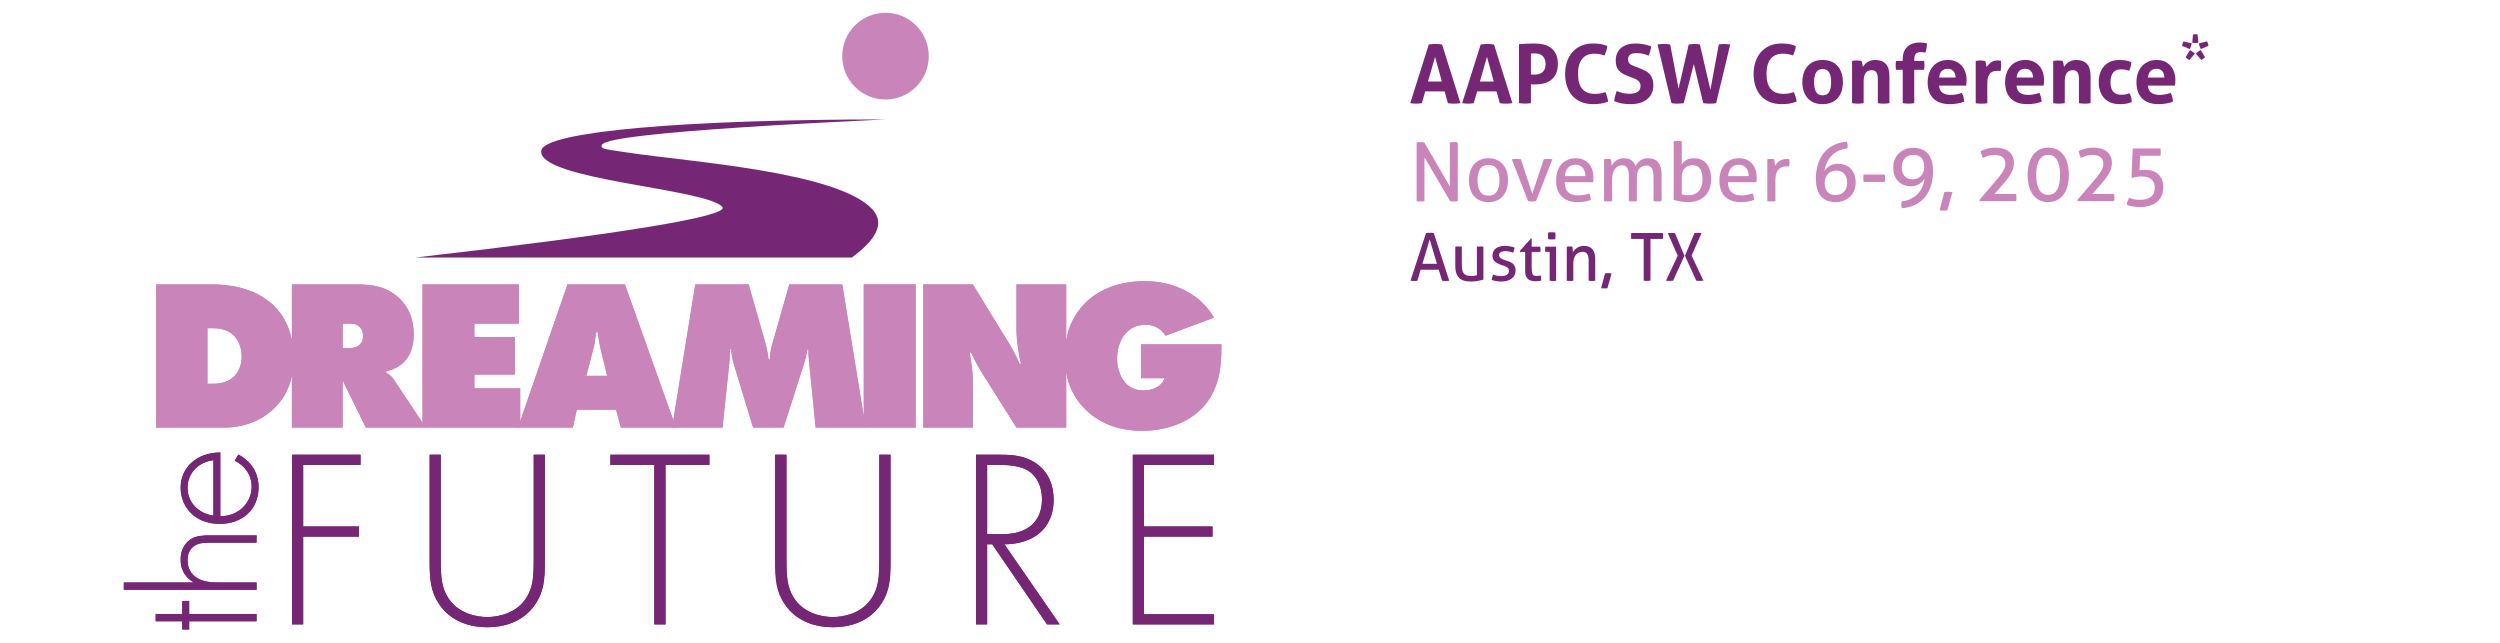 <?xml version="1.0" encoding="utf-8"?>
<!-- Generator: Adobe Illustrator 14.0.0, SVG Export Plug-In  -->
<!DOCTYPE svg PUBLIC "-//W3C//DTD SVG 1.1//EN" "http://www.w3.org/Graphics/SVG/1.1/DTD/svg11.dtd">
<svg version="1.1"
	 xmlns="http://www.w3.org/2000/svg" xmlns:xlink="http://www.w3.org/1999/xlink" xmlns:a="http://ns.adobe.com/AdobeSVGViewerExtensions/3.0/"
	 x="0px" y="0px" width="980px" height="252px" viewBox="-48.51 -5 980 252" enable-background="new -48.51 -5 980 252"
	 xml:space="preserve">
<defs>
</defs>
<path fill="#C985B9" d="M315.573,17.006c0,9.391-7.596,17.003-16.966,17.003s-16.965-7.612-16.965-17.003
	C281.643,7.614,289.238,0,298.607,0S315.573,7.614,315.573,17.006z"/>
<path fill="none" d="M298.838,41.813h-0.293c-43.374,2.071-75.952,4.162-94.182,6.291c-12.014,1.4-18.264,2.662-16.913,4.664
	c0.556,0.822,5.204,1.289,10.508,2.097c23.007,3.51,82.232,7.372,95.611,22.305c4.813,5.372,1.472,11.702-8.185,18.795h13.453
	V41.813z"/>
<path fill="none" d="M234.628,76.104c-6.33-7.25-72.325-10.552-70.977-22.006c0.895-7.588,56.782-12.285,134.894-12.285H114.497
	v54.112C194.282,86.797,237.813,79.75,234.628,76.104z"/>
<path fill="#752775" d="M293.569,77.168c-13.379-14.932-72.604-18.795-95.611-22.305c-5.304-0.809-9.952-1.274-10.508-2.096
	c-1.351-2.002,4.899-3.265,16.913-4.666c18.23-2.127,50.809-4.218,94.182-6.289c-78.112,0-133.999,4.696-134.894,12.285
	c-1.348,11.454,64.647,14.754,70.977,22.006c3.185,3.646-40.347,10.692-120.131,19.82v0.038h170.888
	C295.041,88.87,298.383,82.54,293.569,77.168z"/>
<path fill="#C985B9" d="M39.272,162.622c10.16,0,16.712-4.46,20.068-7.911c6.132-6.146,7.223-13.634,7.223-19.439
	c0-10.354-3.947-16.666-7.558-20.282c-8.145-8.078-20.068-8.5-24.771-8.5h-21.58v56.134L39.272,162.622L39.272,162.622z
	 M32.808,123.655h2.181c2.352,0,5.543,0.422,7.978,2.692c1.848,1.768,3.274,4.799,3.274,8.414c0,3.536-1.344,6.397-3.274,8.081
	c-2.854,2.525-6.298,2.607-8.648,2.607h-1.51L32.808,123.655L32.808,123.655z M85.691,162.622v-18.011l0.336-0.168
	c0.25,0.927,0.503,1.179,0.755,1.77l8.06,16.409h23.43l-12.598-18.938c-0.754-1.178-1.845-2.019-2.939-2.606v-0.505
	c3.276-0.674,6.049-2.356,7.727-4.461c1.595-1.936,3.106-5.053,3.106-10.016c0-6.651-2.435-10.939-5.289-13.803
	c-5.124-5.134-11.254-5.808-17.132-5.808H65.874v56.135L85.691,162.622L85.691,162.622z M85.691,121.889h3.525
	c1.68,0,2.772,0.76,3.444,1.518c0.754,0.842,1.091,2.104,1.091,3.367c0,1.765-0.756,2.857-1.429,3.445
	c-1.257,1.1-3.106,1.266-4.279,1.266H85.69L85.691,121.889L85.691,121.889z M155.377,162.622v-15.401h-17.972v-5.387h15.872v-14.729
	h-15.872v-5.22h17.467v-15.4h-37.785v56.135L155.377,162.622L155.377,162.622z M192.987,155.639l1.848,6.983h21.581l-19.986-56.134
	h-22.503l-19.398,56.134h21.497l1.511-6.983H192.987z M186.859,131.564l2.601,10.772h-8.145l2.771-10.772
	c0.505-2.019,0.841-3.953,0.925-6.313h0.755C186.017,127.271,186.354,129.379,186.859,131.564z M234.659,162.622l2.773-26.342
	c0.083-1.097,0.083-3.282,0.083-4.376h0.589c0.084,2.354,0.504,4.121,1.09,6.143l7.474,24.575h11.923l8.314-26.005
	c0.334-1.098,0.839-3.28,1.092-4.713h0.334c0,2.354,0.168,3.615,0.336,5.554l2.521,25.164h19.564l-9.153-56.134h-20.74l-6.55,22.975
	c-0.673,2.355-1.007,4.04-1.093,6.479h-0.501c-0.084-0.758-0.419-3.532-1.261-6.479l-6.548-22.975h-20.91l-9.069,56.134H234.659
	L234.659,162.622z M310.352,106.488h-20.322v56.134h20.322V106.488z M332.769,162.622V143.52c0-2.525-0.671-7.321-1.257-10.354
	h0.586c1.091,2.355,2.603,5.302,3.863,7.32l13.938,22.137h19.481v-56.135h-19.481v17.843c0,4.124,0.924,9.761,1.765,13.296h-0.589
	c-1.847-4.375-3.189-6.564-5.289-9.931l-13.018-21.208h-19.397v56.134H332.769L332.769,162.622z M398.805,143.266h9.236
	c-1.345,3.703-5.292,4.797-8.313,4.797c-2.855,0-5.039-1.01-6.635-2.523c-2.436-2.357-3.693-6.229-3.693-10.018
	c0-4.881,1.845-8.496,4.113-10.604c1.762-1.598,4.2-2.607,7.136-2.607c4.282,0,6.553,2.44,7.727,4.293l18.979-7.07
	c-2.604-4.544-5.964-7.742-10.749-10.351c-5.209-2.777-10.414-3.957-16.458-3.957c-11.253,0-18.978,4.125-23.513,8.836
	c-3.777,3.873-7.726,10.352-7.726,20.621c0,7.404,1.932,14.224,7.221,19.944c4.2,4.544,11.335,9.256,23.093,9.256
	c9.236,0,18.222-3.194,23.763-9.172c6.718-7.237,7.306-16.58,7.306-23.479v-1.262h-31.488L398.805,143.266L398.805,143.266z"/>
<g>
	<defs>
		<rect id="SVGID_1_" x="65.958" y="173.24" width="361.442" height="67.627"/>
	</defs>
	<clipPath id="SVGID_2_">
		<use xlink:href="#SVGID_1_"  overflow="visible"/>
	</clipPath>
	<g clip-path="url(#SVGID_2_)">
		<path fill="#752775" d="M92.827,173.239h-26.87v66.528h4.378v-34.408H92.23v-3.99H70.335v-24.143h22.492V173.239z
			 M119.926,173.239v41.593c0,7.285,0.398,12.072,3.783,17.059c4.977,7.281,12.837,8.979,18.809,8.979
			c5.971,0,13.832-1.695,18.81-8.979c3.383-4.984,3.782-9.771,3.782-17.059v-41.593h-4.38v41.593c0,6.286-0.296,10.375-2.786,14.363
			c-3.881,6.285-11.146,7.683-15.425,7.683c-4.279,0-11.545-1.396-15.427-7.683c-2.488-3.988-2.786-8.077-2.786-14.363v-41.593
			H119.926L119.926,173.239z M229.635,177.229v-3.987h-38.811v3.987h17.216v62.541h4.381v-62.541H229.635L229.635,177.229z
			 M255.302,173.239v41.593c0,7.285,0.399,12.072,3.782,17.059c4.976,7.281,12.838,8.979,18.809,8.979s13.835-1.695,18.809-8.979
			c3.384-4.984,3.783-9.771,3.783-17.059v-41.593h-4.378v41.593c0,6.286-0.299,10.375-2.787,14.363
			c-3.882,6.285-11.146,7.683-15.427,7.683s-11.543-1.396-15.424-7.683c-2.488-3.988-2.787-8.077-2.787-14.363v-41.593H255.302
			L255.302,173.239z M366.912,239.77l-21.696-31.42c1.495,0,4.678-0.101,8.162-1.293c8.26-2.797,11.145-9.578,11.145-16.16
			c0-5.187-1.689-10.672-6.865-14.266c-4.377-2.99-8.958-3.392-14.033-3.392h-9.552v66.528h4.376V208.35h1.991l21.499,31.42H366.912
			L366.912,239.77z M338.448,177.229h5.473c2.589,0,7.367,0.4,10.152,1.998c2.588,1.396,5.872,4.888,5.872,11.57
			c0,8.576-5.673,13.564-15.128,13.564h-6.369V177.229L338.448,177.229z M427.4,173.239h-31.848v66.528H427.4v-3.988h-27.469v-30.42
			h26.871v-3.99h-26.871v-24.143H427.4V173.239L427.4,173.239z"/>
	</g>
</g>
<path fill="#752775" d="M25.642,230.57h-2.713v5.084H12.498v2.861h10.431v3.224h2.713v-3.224h26.429v-2.861H25.642V230.57z
	 M52.071,226.204v-2.864H36.928c-2.858,0-5.573-0.285-7.858-1.572c-1.927-1.074-4.071-3.15-4.071-7.158
	c0-3.51,1.786-5.082,2.858-5.728c1.643-1.075,3.857-1.146,5.857-1.146h18.357v-2.866H33.714c-2.572,0-5.287,0.146-7.357,1.437
	c-1,0.645-4.072,2.86-4.072,8.086c0,4.941,2.786,7.59,5.215,8.948H0v2.864L52.071,226.204L52.071,226.204z M37.859,172.371
	c-9.289,0-15.574,5.938-15.574,13.813c0,7.159,5.215,14.18,15.356,14.18c8.501,0,15.216-5.299,15.216-14.394
	c0-7.229-4.644-11.095-7.929-12.813L43.5,175.59c3.856,1.862,6.642,5.441,6.642,10.166c0,6.154-4.857,11.6-12.284,11.6
	L37.859,172.371L37.859,172.371z M35.143,197.141c-5.644-0.787-10.144-5.014-10.144-10.955c0-5.797,4.357-10.093,10.144-10.811
	V197.141z"/>
<path fill="#C985B9" d="M32.808,145.434h1.51c2.351,0,5.793-0.086,8.647-2.607c1.93-1.686,3.274-4.543,3.274-8.076
	c0-3.619-1.427-6.648-3.274-8.415c-2.435-2.271-5.624-2.692-7.976-2.692h-2.181V145.434z M12.66,162.596v-56.119h21.574
	c4.703,0,16.622,0.42,24.765,8.498c3.611,3.619,7.557,9.927,7.557,20.276c0,5.808-1.092,13.294-7.22,19.438
	c-3.357,3.445-9.906,7.905-20.063,7.905L12.66,162.596L12.66,162.596z"/>
<path fill="#C985B9" d="M85.857,131.465h2.349c1.177,0,3.023-0.167,4.282-1.261c0.673-0.59,1.428-1.685,1.428-3.45
	c0-1.262-0.337-2.523-1.091-3.365c-0.671-0.758-1.762-1.515-3.442-1.515h-3.525L85.857,131.465L85.857,131.465z M66.043,162.596
	v-56.119h25.271c5.875,0,12.004,0.672,17.125,5.805c2.854,2.863,5.289,7.152,5.289,13.8c0,4.962-1.511,8.076-3.106,10.011
	c-1.678,2.104-4.45,3.788-7.723,4.459v0.507c1.091,0.588,2.182,1.432,2.938,2.608l12.592,18.931H95.008l-8.061-16.404
	c-0.252-0.592-0.503-0.846-0.754-1.771l-0.336,0.17v18.006H66.043V162.596z"/>
<path fill="#C985B9" d="M117.163,162.596v-56.119h37.775v15.397H137.48v5.218h15.864v14.723H137.48v5.385h17.966v15.396H117.163
	L117.163,162.596z"/>
<path fill="#C985B9" d="M185.828,125.24h-0.755c-0.083,2.354-0.42,4.289-0.924,6.312l-2.771,10.769h8.145l-2.602-10.769
	C186.416,129.361,186.079,127.26,185.828,125.24z M177.601,155.611l-1.512,6.982H154.6l19.392-56.118h22.497l19.979,56.118h-21.574
	l-1.846-6.982H177.601z"/>
<path fill="#C985B9" d="M215.034,162.596l9.069-56.119h20.903l6.548,22.971c0.838,2.94,1.173,5.719,1.258,6.476h0.504
	c0.083-2.438,0.417-4.119,1.09-6.476l6.55-22.971h20.734l9.149,56.119h-19.56l-2.521-25.154c-0.166-1.938-0.334-3.197-0.334-5.557
	h-0.337c-0.251,1.432-0.755,3.619-1.09,4.715l-8.312,25.996h-11.921l-7.471-24.565c-0.587-2.021-1.007-3.786-1.09-6.146h-0.588
	c0,1.096,0,3.281-0.083,4.376l-2.771,26.335H215.034z"/>
<rect x="290.159" y="106.477" fill="#C985B9" width="20.315" height="56.119"/>
<path fill="#C985B9" d="M313.495,162.596v-56.119h19.393l13.009,21.203c2.102,3.363,3.444,5.555,5.292,9.928h0.588
	c-0.84-3.533-1.763-9.172-1.763-13.293v-17.835h19.476v56.119h-19.476l-13.937-22.129c-1.26-2.021-2.77-4.964-3.863-7.32h-0.586
	c0.586,3.03,1.261,7.828,1.261,10.352v19.1h-19.394V162.596z"/>
<path fill="#C985B9" d="M398.779,129.952h31.479v1.261c0,6.9-0.587,16.238-7.303,23.477c-5.54,5.973-14.522,9.17-23.757,9.17
	c-11.753,0-18.887-4.713-23.084-9.258c-5.29-5.721-7.221-12.533-7.221-19.938c0-10.263,3.945-16.742,7.724-20.611
	c4.533-4.712,12.255-8.835,23.505-8.835c6.043,0,11.25,1.177,16.454,3.956c4.786,2.607,8.146,5.803,10.746,10.348l-18.971,7.065
	c-1.177-1.85-3.445-4.289-7.726-4.289c-2.938,0-5.373,1.008-7.135,2.605c-2.268,2.104-4.115,5.724-4.115,10.604
	c0,3.787,1.259,7.655,3.694,10.014c1.597,1.516,3.778,2.521,6.633,2.521c3.022,0,6.967-1.093,8.312-4.795h-9.234L398.779,129.952
	L398.779,129.952z"/>
<path fill="#752775" d="M92.823,177.257H70.339v24.129h21.887v3.988H70.339v34.399h-4.378v-66.508h26.863L92.823,177.257
	L92.823,177.257z"/>
<path fill="#752775" d="M124.259,173.268v41.58c0,6.28,0.298,10.369,2.785,14.357c3.881,6.284,11.144,7.677,15.422,7.677
	s11.541-1.393,15.42-7.677c2.488-3.988,2.785-8.077,2.785-14.357v-41.58h4.379v41.58c0,7.278-0.397,12.064-3.781,17.053
	c-4.974,7.277-12.835,8.975-18.803,8.975c-5.97,0-13.829-1.695-18.805-8.975c-3.381-4.986-3.781-9.772-3.781-17.053v-41.58H124.259
	L124.259,173.268z"/>
<path fill="#752775" d="M212.303,177.257v62.519h-4.378v-62.519h-17.212v-3.989h38.8v3.989H212.303L212.303,177.257z"/>
<path fill="#752775" d="M259.858,173.268v41.58c0,6.28,0.296,10.369,2.785,14.357c3.879,6.284,11.143,7.677,15.421,7.677
	c4.276,0,11.541-1.393,15.422-7.677c2.487-3.988,2.785-8.077,2.785-14.357v-41.58h4.377v41.58c0,7.278-0.398,12.064-3.781,17.053
	c-4.975,7.277-12.833,8.975-18.803,8.975c-5.969,0-13.828-1.695-18.803-8.975c-3.384-4.986-3.781-9.772-3.781-17.053v-41.58H259.858
	L259.858,173.268z"/>
<path fill="#752775" d="M338.45,204.379h6.366c9.453,0,15.123-4.986,15.123-13.563c0-6.682-3.283-10.174-5.87-11.566
	c-2.785-1.596-7.561-1.992-10.148-1.992h-5.471V204.379L338.45,204.379z M361.931,239.773l-21.491-31.407h-1.989v31.407h-4.378
	v-66.508h9.551c5.074,0,9.65,0.398,14.028,3.392c5.173,3.589,6.865,9.073,6.865,14.259c0,6.581-2.887,13.361-11.144,16.154
	c-3.482,1.193-6.667,1.296-8.159,1.296l21.689,31.407H361.931z"/>
<path fill="#752775" d="M427.388,177.257H399.93v24.129h26.861v3.988H399.93v30.412h27.458v3.987h-31.837v-66.508h31.837V177.257z"
	/>
<path fill="#752775" d="M25.657,235.691h26.401v2.859H25.657v3.221h-2.711v-3.221H12.529v-2.859h10.417v-5.077h2.711V235.691z"/>
<path fill="#752775" d="M0.04,226.182v-2.861h27.472c-2.425-1.356-5.208-4.006-5.208-8.939c0-5.22,3.068-7.436,4.066-8.081
	c2.071-1.286,4.781-1.43,7.35-1.43h18.337v2.858H33.72c-1.998,0-4.209,0.07-5.85,1.146c-1.071,0.646-2.857,2.218-2.857,5.722
	c0,4.006,2.143,6.078,4.068,7.152c2.283,1.285,4.996,1.572,7.849,1.572h15.127v2.861H0.04L0.04,226.182z"/>
<path fill="#752775" d="M35.147,175.398c-5.778,0.715-10.132,5.008-10.132,10.801c0,5.936,4.498,10.156,10.132,10.939V175.398z
	 M37.86,197.355c7.42,0,12.273-5.438,12.273-11.588c0-4.721-2.783-8.295-6.636-10.154l1.427-2.434
	c3.282,1.719,7.919,5.578,7.919,12.805c0,9.082-6.706,14.373-15.199,14.373c-10.132,0-15.34-7.01-15.34-14.158
	c0-7.867,6.28-13.803,15.556-13.803V197.355z"/>
<path fill="#752775" d="M511.574,12.433c0.448-0.064,0.875-0.112,1.28-0.145c0.405-0.031,0.853-0.048,1.344-0.048
	c0.427,0,0.843,0.017,1.248,0.048c0.405,0.032,0.854,0.08,1.344,0.145l7.2,23.008c-0.875,0.128-1.728,0.192-2.56,0.192
	c-0.812,0-1.601-0.064-2.368-0.192l-1.28-4.608h-7.616l-1.312,4.608c-0.768,0.128-1.504,0.192-2.208,0.192
	c-0.789,0-1.568-0.064-2.336-0.192L511.574,12.433z M516.694,26.96l-2.656-9.663l-2.783,9.663H516.694z"/>
<path fill="#752775" d="M531.926,12.433c0.448-0.064,0.875-0.112,1.28-0.145c0.405-0.031,0.853-0.048,1.344-0.048
	c0.427,0,0.843,0.017,1.248,0.048c0.405,0.032,0.854,0.08,1.344,0.145l7.2,23.008c-0.875,0.128-1.728,0.192-2.56,0.192
	c-0.812,0-1.601-0.064-2.368-0.192l-1.28-4.608h-7.616l-1.312,4.608c-0.768,0.128-1.504,0.192-2.208,0.192
	c-0.789,0-1.568-0.064-2.336-0.192L531.926,12.433z M537.046,26.96l-2.656-9.663l-2.783,9.663H537.046z"/>
<path fill="#752775" d="M546.934,12.337c0.981-0.086,1.973-0.155,2.976-0.208c1.003-0.054,2.017-0.08,3.04-0.08
	c1.066,0,2.149,0.106,3.248,0.319c1.099,0.214,2.091,0.613,2.977,1.2c0.885,0.587,1.604,1.403,2.16,2.448
	c0.554,1.045,0.832,2.399,0.832,4.063s-0.278,3.014-0.832,4.049c-0.556,1.034-1.27,1.851-2.145,2.447
	c-0.875,0.598-1.851,1.003-2.928,1.216c-1.077,0.214-2.139,0.32-3.185,0.32c-0.277,0-0.538-0.005-0.783-0.016
	c-0.246-0.011-0.476-0.026-0.688-0.048v7.392c-0.405,0.064-0.8,0.106-1.184,0.128s-0.758,0.032-1.12,0.032
	c-0.342,0-0.715-0.011-1.12-0.032s-0.821-0.063-1.248-0.128V12.337z M551.605,24.177c0.256,0.043,0.496,0.063,0.72,0.063
	c0.225,0,0.496,0,0.816,0c0.533,0,1.056-0.068,1.568-0.208c0.512-0.139,0.965-0.368,1.359-0.688c0.395-0.32,0.709-0.741,0.944-1.265
	c0.234-0.522,0.352-1.168,0.352-1.936c0-0.789-0.117-1.456-0.352-2c-0.235-0.544-0.55-0.981-0.944-1.313
	c-0.395-0.33-0.848-0.564-1.359-0.703c-0.513-0.139-1.035-0.208-1.568-0.208c-0.235,0-0.453,0.005-0.656,0.016
	s-0.496,0.037-0.88,0.08V24.177z"/>
<path fill="#752775" d="M580.789,31.089c0.277,0.597,0.507,1.211,0.688,1.84c0.181,0.629,0.314,1.264,0.399,1.903
	c-1.109,0.406-2.106,0.673-2.991,0.801c-0.886,0.128-1.841,0.191-2.864,0.191c-1.813,0-3.403-0.293-4.769-0.88
	c-1.365-0.586-2.512-1.408-3.439-2.464s-1.627-2.309-2.096-3.76c-0.47-1.451-0.704-3.029-0.704-4.736
	c0-1.706,0.245-3.29,0.735-4.752c0.491-1.461,1.2-2.725,2.128-3.792c0.929-1.066,2.069-1.898,3.425-2.496
	c1.354-0.597,2.896-0.896,4.624-0.896c1.023,0,1.968,0.063,2.832,0.191c0.863,0.128,1.797,0.396,2.8,0.8
	c-0.043,0.641-0.171,1.265-0.384,1.872c-0.214,0.608-0.448,1.222-0.704,1.84c-0.747-0.256-1.408-0.437-1.984-0.544
	c-0.576-0.106-1.259-0.159-2.048-0.159c-2.048,0-3.622,0.667-4.72,2c-1.1,1.333-1.648,3.312-1.648,5.936
	c0,5.205,2.208,7.808,6.624,7.808c0.789,0,1.482-0.053,2.08-0.159C579.37,31.527,580.042,31.345,580.789,31.089z"/>
<path fill="#752775" d="M589.558,24.785c-0.726-0.276-1.376-0.581-1.952-0.912c-0.576-0.33-1.067-0.725-1.473-1.184
	s-0.72-1.008-0.943-1.648c-0.225-0.64-0.336-1.407-0.336-2.304c0-1.088,0.187-2.048,0.56-2.88s0.901-1.53,1.584-2.096
	s1.504-0.992,2.464-1.28s2.037-0.432,3.232-0.432c1.088,0,2.106,0.096,3.056,0.288c0.949,0.191,1.946,0.469,2.992,0.831
	c-0.128,1.238-0.47,2.454-1.024,3.648c-0.319-0.128-0.646-0.256-0.976-0.384c-0.331-0.128-0.683-0.234-1.056-0.32
	c-0.374-0.085-0.795-0.154-1.265-0.208c-0.469-0.053-1.003-0.08-1.6-0.08c-0.363,0-0.731,0.032-1.104,0.097
	c-0.373,0.063-0.709,0.181-1.008,0.352s-0.544,0.422-0.735,0.752c-0.192,0.331-0.288,0.763-0.288,1.296
	c0,0.427,0.074,0.784,0.224,1.072s0.353,0.533,0.608,0.736c0.256,0.202,0.544,0.373,0.863,0.512c0.32,0.139,0.641,0.271,0.96,0.399
	l1.921,0.736c0.81,0.32,1.546,0.651,2.208,0.992c0.66,0.342,1.221,0.763,1.68,1.264c0.458,0.502,0.815,1.109,1.072,1.824
	c0.256,0.715,0.384,1.595,0.384,2.64c0,1.088-0.197,2.08-0.592,2.977c-0.396,0.896-0.966,1.664-1.713,2.304
	c-0.746,0.64-1.669,1.142-2.768,1.504s-2.363,0.544-3.792,0.544c-0.704,0-1.333-0.021-1.888-0.063
	c-0.556-0.043-1.083-0.112-1.584-0.208c-0.502-0.097-0.998-0.219-1.488-0.368c-0.491-0.149-1.003-0.331-1.536-0.544
	c0.064-0.619,0.181-1.265,0.353-1.937c0.17-0.672,0.373-1.349,0.607-2.031c0.896,0.362,1.738,0.635,2.528,0.815
	c0.789,0.182,1.632,0.272,2.528,0.272c1.344,0,2.399-0.251,3.168-0.752c0.768-0.501,1.151-1.265,1.151-2.288
	c0-0.513-0.091-0.938-0.271-1.28c-0.182-0.341-0.416-0.629-0.704-0.864c-0.288-0.234-0.613-0.432-0.977-0.592
	c-0.362-0.16-0.735-0.314-1.12-0.464L589.558,24.785z"/>
<path fill="#752775" d="M601.237,12.433c0.768-0.128,1.642-0.192,2.624-0.192c0.384,0,0.772,0.011,1.168,0.032
	c0.395,0.021,0.783,0.075,1.168,0.16l3.296,17.312l3.968-17.312c0.427-0.064,0.821-0.112,1.184-0.145
	c0.363-0.031,0.736-0.048,1.12-0.048c0.641,0,1.333,0.064,2.08,0.192l4.128,17.76l3.296-17.76c0.661-0.128,1.345-0.192,2.048-0.192
	c0.427,0,0.843,0.021,1.248,0.064s0.801,0.085,1.185,0.128l-5.536,23.008c-0.768,0.128-1.568,0.192-2.4,0.192
	c-0.811,0-1.695-0.064-2.655-0.192l-3.681-15.328l-3.968,15.328c-0.512,0.043-0.966,0.085-1.36,0.128s-0.826,0.064-1.296,0.064
	c-0.661,0-1.376-0.064-2.144-0.192L601.237,12.433z"/>
<path fill="#752775" d="M654.676,31.089c0.277,0.597,0.507,1.211,0.688,1.84c0.181,0.629,0.314,1.264,0.399,1.903
	c-1.109,0.406-2.106,0.673-2.991,0.801c-0.886,0.128-1.841,0.191-2.864,0.191c-1.813,0-3.403-0.293-4.769-0.88
	c-1.365-0.586-2.512-1.408-3.439-2.464s-1.627-2.309-2.096-3.76c-0.47-1.451-0.704-3.029-0.704-4.736
	c0-1.706,0.245-3.29,0.735-4.752c0.491-1.461,1.2-2.725,2.128-3.792c0.929-1.066,2.069-1.898,3.425-2.496
	c1.354-0.597,2.896-0.896,4.624-0.896c1.023,0,1.968,0.063,2.832,0.191c0.863,0.128,1.797,0.396,2.8,0.8
	c-0.043,0.641-0.171,1.265-0.384,1.872c-0.214,0.608-0.448,1.222-0.704,1.84c-0.747-0.256-1.408-0.437-1.984-0.544
	c-0.576-0.106-1.259-0.159-2.048-0.159c-2.048,0-3.622,0.667-4.72,2c-1.1,1.333-1.648,3.312-1.648,5.936
	c0,5.205,2.208,7.808,6.624,7.808c0.789,0,1.482-0.053,2.08-0.159C653.257,31.527,653.929,31.345,654.676,31.089z"/>
<path fill="#752775" d="M665.94,35.825c-1.345,0-2.513-0.219-3.504-0.656c-0.992-0.437-1.813-1.045-2.465-1.823
	c-0.65-0.778-1.141-1.69-1.472-2.736c-0.331-1.045-0.496-2.176-0.496-3.392c0-1.217,0.165-2.357,0.496-3.425
	c0.331-1.066,0.821-1.988,1.472-2.768c0.651-0.778,1.473-1.392,2.465-1.84c0.991-0.448,2.159-0.672,3.504-0.672
	c1.344,0,2.517,0.224,3.52,0.672s1.835,1.062,2.496,1.84c0.661,0.779,1.152,1.701,1.472,2.768c0.32,1.067,0.48,2.208,0.48,3.425
	c0,1.216-0.16,2.347-0.48,3.392c-0.319,1.046-0.811,1.958-1.472,2.736s-1.493,1.387-2.496,1.823
	C668.457,35.606,667.284,35.825,665.94,35.825z M665.94,32.369c1.194,0,2.053-0.442,2.576-1.328
	c0.522-0.885,0.783-2.159,0.783-3.823s-0.261-2.938-0.783-3.824c-0.523-0.885-1.382-1.328-2.576-1.328
	c-1.174,0-2.021,0.443-2.544,1.328c-0.523,0.886-0.784,2.16-0.784,3.824s0.261,2.938,0.784,3.823
	C663.919,31.926,664.767,32.369,665.94,32.369z"/>
<path fill="#752775" d="M677.492,18.897c0.298-0.064,0.597-0.112,0.896-0.145c0.299-0.031,0.629-0.048,0.992-0.048
	c0.362,0,0.683,0.017,0.96,0.048c0.277,0.032,0.564,0.08,0.864,0.145c0.063,0.107,0.122,0.262,0.176,0.464
	c0.053,0.203,0.101,0.416,0.144,0.64c0.043,0.225,0.08,0.443,0.112,0.656c0.032,0.214,0.059,0.396,0.08,0.544
	c0.213-0.319,0.469-0.64,0.768-0.96c0.299-0.319,0.646-0.607,1.04-0.864c0.395-0.256,0.837-0.464,1.328-0.624
	c0.49-0.159,1.034-0.239,1.632-0.239c1.877,0,3.291,0.512,4.24,1.536c0.949,1.023,1.424,2.635,1.424,4.832v10.56
	c-0.768,0.128-1.525,0.192-2.271,0.192c-0.747,0-1.504-0.064-2.272-0.192v-9.344c0-1.152-0.176-2.037-0.527-2.656
	c-0.353-0.618-0.966-0.928-1.841-0.928c-0.362,0-0.735,0.054-1.12,0.16c-0.384,0.106-0.73,0.314-1.039,0.624
	c-0.31,0.309-0.561,0.741-0.753,1.296c-0.191,0.555-0.287,1.279-0.287,2.176v8.672c-0.769,0.128-1.526,0.192-2.272,0.192
	c-0.747,0-1.504-0.064-2.271-0.192V18.897z"/>
<path fill="#752775" d="M697.363,22.353h-2.624c-0.063-0.341-0.106-0.65-0.128-0.928s-0.032-0.565-0.032-0.864
	c0-0.277,0.011-0.544,0.032-0.8s0.064-0.544,0.128-0.864h2.624v-0.8c0-1.024,0.154-1.937,0.464-2.736s0.752-1.472,1.328-2.016
	s1.264-0.96,2.064-1.248c0.8-0.288,1.68-0.433,2.64-0.433c0.64,0,1.179,0.027,1.616,0.08c0.437,0.054,0.912,0.155,1.424,0.305
	c-0.043,0.703-0.112,1.339-0.208,1.903c-0.096,0.565-0.251,1.126-0.464,1.681c-0.235-0.043-0.48-0.091-0.736-0.145
	c-0.256-0.053-0.598-0.08-1.023-0.08c-0.747,0-1.355,0.176-1.824,0.528c-0.47,0.352-0.726,1.104-0.769,2.256v0.704h3.841
	c0.063,0.342,0.106,0.651,0.128,0.928c0.021,0.277,0.031,0.565,0.031,0.864c0,0.277-0.011,0.544-0.031,0.8
	c-0.021,0.256-0.064,0.544-0.128,0.864h-3.841v13.088c-0.768,0.128-1.515,0.192-2.239,0.192c-0.747,0-1.504-0.064-2.272-0.192
	V22.353z"/>
<path fill="#752775" d="M711.604,28.561c0.085,1.28,0.533,2.208,1.344,2.784s1.877,0.863,3.2,0.863c0.725,0,1.467-0.068,2.224-0.208
	c0.757-0.138,1.478-0.336,2.16-0.592c0.234,0.427,0.437,0.939,0.607,1.536c0.171,0.598,0.267,1.237,0.288,1.92
	c-1.663,0.641-3.541,0.96-5.632,0.96c-1.535,0-2.854-0.213-3.951-0.64c-1.1-0.427-1.995-1.019-2.688-1.776
	c-0.693-0.757-1.205-1.658-1.536-2.704c-0.331-1.045-0.496-2.187-0.496-3.424c0-1.216,0.171-2.356,0.513-3.424
	c0.341-1.066,0.848-1.994,1.52-2.784c0.672-0.789,1.504-1.413,2.496-1.872c0.992-0.458,2.149-0.688,3.472-0.688
	c1.152,0,2.176,0.203,3.072,0.607c0.896,0.406,1.658,0.96,2.288,1.664c0.629,0.704,1.104,1.542,1.424,2.513s0.479,2.011,0.479,3.119
	c0,0.406-0.016,0.806-0.048,1.2c-0.032,0.396-0.069,0.71-0.111,0.944H711.604z M718.1,25.393c-0.043-1.024-0.326-1.851-0.849-2.48
	c-0.522-0.629-1.253-0.943-2.191-0.943c-1.067,0-1.878,0.299-2.433,0.896c-0.555,0.598-0.885,1.44-0.991,2.528H718.1z"/>
<path fill="#752775" d="M725.972,18.897c0.319-0.064,0.624-0.112,0.912-0.145c0.288-0.031,0.603-0.048,0.943-0.048
	c0.32,0,0.635,0.021,0.944,0.064c0.309,0.043,0.613,0.096,0.912,0.16c0.063,0.106,0.122,0.261,0.176,0.464
	c0.053,0.203,0.101,0.416,0.145,0.64c0.042,0.225,0.079,0.448,0.111,0.672c0.032,0.225,0.059,0.411,0.08,0.561
	c0.469-0.661,1.045-1.253,1.729-1.776c0.682-0.522,1.535-0.784,2.56-0.784c0.213,0,0.459,0.012,0.736,0.032
	c0.276,0.021,0.479,0.054,0.607,0.096c0.043,0.214,0.075,0.459,0.097,0.736c0.021,0.277,0.031,0.565,0.031,0.864
	c0,0.363-0.016,0.757-0.048,1.184s-0.091,0.832-0.176,1.216c-0.235-0.042-0.496-0.063-0.784-0.063s-0.464,0-0.527,0
	c-0.363,0-0.769,0.037-1.217,0.112c-0.447,0.074-0.875,0.271-1.279,0.592c-0.406,0.319-0.742,0.8-1.009,1.439
	c-0.267,0.641-0.399,1.536-0.399,2.688v7.872c-0.384,0.063-0.769,0.106-1.152,0.128c-0.384,0.021-0.758,0.032-1.12,0.032
	s-0.73-0.012-1.104-0.032c-0.374-0.021-0.764-0.064-1.168-0.128V18.897z"/>
<path fill="#752775" d="M741.971,28.561c0.085,1.28,0.532,2.208,1.344,2.784c0.811,0.576,1.877,0.863,3.2,0.863
	c0.725,0,1.466-0.068,2.224-0.208c0.757-0.138,1.477-0.336,2.16-0.592c0.234,0.427,0.437,0.939,0.607,1.536
	c0.171,0.598,0.267,1.237,0.288,1.92c-1.664,0.641-3.541,0.96-5.632,0.96c-1.536,0-2.854-0.213-3.952-0.64s-1.995-1.019-2.688-1.776
	c-0.693-0.757-1.206-1.658-1.536-2.704c-0.331-1.045-0.496-2.187-0.496-3.424c0-1.216,0.171-2.356,0.512-3.424
	c0.341-1.066,0.849-1.994,1.521-2.784c0.672-0.789,1.504-1.413,2.496-1.872c0.992-0.458,2.148-0.688,3.472-0.688
	c1.152,0,2.176,0.203,3.072,0.607c0.896,0.406,1.658,0.96,2.288,1.664c0.629,0.704,1.104,1.542,1.424,2.513s0.479,2.011,0.479,3.119
	c0,0.406-0.016,0.806-0.048,1.2c-0.032,0.396-0.069,0.71-0.111,0.944H741.971z M748.466,25.393c-0.043-1.024-0.325-1.851-0.848-2.48
	c-0.522-0.629-1.253-0.943-2.192-0.943c-1.066,0-1.877,0.299-2.432,0.896c-0.555,0.598-0.886,1.44-0.992,2.528H748.466z"/>
<path fill="#752775" d="M756.339,18.897c0.298-0.064,0.597-0.112,0.896-0.145c0.299-0.031,0.629-0.048,0.992-0.048
	c0.362,0,0.683,0.017,0.96,0.048c0.277,0.032,0.565,0.08,0.864,0.145c0.063,0.107,0.122,0.262,0.176,0.464
	c0.053,0.203,0.101,0.416,0.145,0.64c0.042,0.225,0.079,0.443,0.111,0.656c0.032,0.214,0.059,0.396,0.08,0.544
	c0.213-0.319,0.469-0.64,0.769-0.96c0.298-0.319,0.645-0.607,1.04-0.864c0.394-0.256,0.837-0.464,1.327-0.624
	c0.491-0.159,1.035-0.239,1.633-0.239c1.877,0,3.29,0.512,4.239,1.536c0.949,1.023,1.425,2.635,1.425,4.832v10.56
	c-0.769,0.128-1.526,0.192-2.272,0.192c-0.747,0-1.504-0.064-2.272-0.192v-9.344c0-1.152-0.176-2.037-0.527-2.656
	c-0.353-0.618-0.966-0.928-1.84-0.928c-0.363,0-0.736,0.054-1.12,0.16s-0.731,0.314-1.04,0.624c-0.31,0.309-0.561,0.741-0.752,1.296
	c-0.192,0.555-0.288,1.279-0.288,2.176v8.672c-0.769,0.128-1.525,0.192-2.272,0.192s-1.504-0.064-2.271-0.192V18.897z"/>
<path fill="#752775" d="M786.226,31.537c0.256,0.428,0.47,0.923,0.641,1.488c0.17,0.565,0.256,1.232,0.256,2
	c-0.854,0.342-1.653,0.56-2.4,0.656c-0.747,0.096-1.525,0.144-2.336,0.144c-1.387,0-2.592-0.219-3.616-0.656
	c-1.023-0.437-1.872-1.039-2.544-1.808c-0.672-0.768-1.179-1.68-1.52-2.736c-0.342-1.056-0.513-2.202-0.513-3.439
	c0-1.216,0.165-2.347,0.496-3.393c0.331-1.045,0.832-1.962,1.504-2.752c0.673-0.789,1.51-1.407,2.513-1.855
	c1.002-0.448,2.165-0.672,3.487-0.672c0.47,0,0.901,0.011,1.297,0.031c0.395,0.022,0.772,0.064,1.136,0.129
	c0.362,0.063,0.725,0.149,1.088,0.256c0.362,0.106,0.768,0.245,1.216,0.416c0,0.49-0.063,1.04-0.191,1.647
	c-0.129,0.608-0.331,1.189-0.608,1.744c-0.64-0.213-1.2-0.356-1.68-0.432c-0.48-0.075-1.03-0.112-1.648-0.112
	c-1.323,0-2.32,0.432-2.992,1.296s-1.008,2.096-1.008,3.696c0,1.728,0.362,2.987,1.088,3.775c0.726,0.79,1.707,1.185,2.944,1.185
	c0.32,0,0.613-0.005,0.88-0.016s0.528-0.037,0.784-0.08s0.517-0.106,0.784-0.192C785.548,31.772,785.863,31.665,786.226,31.537z"/>
<path fill="#752775" d="M793.459,28.561c0.085,1.28,0.532,2.208,1.344,2.784c0.811,0.576,1.877,0.863,3.2,0.863
	c0.725,0,1.466-0.068,2.224-0.208c0.757-0.138,1.477-0.336,2.16-0.592c0.234,0.427,0.437,0.939,0.607,1.536
	c0.171,0.598,0.267,1.237,0.288,1.92c-1.664,0.641-3.541,0.96-5.632,0.96c-1.536,0-2.854-0.213-3.952-0.64s-1.995-1.019-2.688-1.776
	c-0.693-0.757-1.206-1.658-1.536-2.704c-0.331-1.045-0.496-2.187-0.496-3.424c0-1.216,0.171-2.356,0.512-3.424
	c0.341-1.066,0.849-1.994,1.521-2.784c0.672-0.789,1.504-1.413,2.496-1.872c0.992-0.458,2.148-0.688,3.472-0.688
	c1.152,0,2.176,0.203,3.072,0.607c0.896,0.406,1.658,0.96,2.288,1.664c0.629,0.704,1.104,1.542,1.424,2.513s0.479,2.011,0.479,3.119
	c0,0.406-0.016,0.806-0.048,1.2c-0.032,0.396-0.069,0.71-0.111,0.944H793.459z M799.954,25.393c-0.043-1.024-0.325-1.851-0.848-2.48
	c-0.522-0.629-1.253-0.943-2.192-0.943c-1.066,0-1.877,0.299-2.432,0.896c-0.555,0.598-0.886,1.44-0.992,2.528H799.954z"/>
<path fill="#C985B9" d="M506.807,50.833c0.234-0.043,0.484-0.074,0.752-0.096c0.267-0.021,0.517-0.032,0.752-0.032
	c0.234,0,0.485,0.011,0.752,0.032s0.517,0.053,0.752,0.096l10.016,17.28v-17.28c0.257-0.043,0.522-0.074,0.801-0.096
	c0.276-0.021,0.554-0.032,0.832-0.032c0.234,0,0.479,0.011,0.735,0.032s0.501,0.053,0.736,0.096v23.008
	c-0.235,0.043-0.485,0.074-0.752,0.096c-0.268,0.021-0.518,0.032-0.752,0.032c-0.235,0-0.485-0.011-0.752-0.032
	c-0.268-0.021-0.518-0.053-0.752-0.096l-10.048-17.184v17.184c-0.235,0.043-0.486,0.074-0.752,0.096
	c-0.268,0.021-0.528,0.032-0.784,0.032c-0.277,0-0.55-0.011-0.816-0.032s-0.507-0.053-0.72-0.096V50.833z"/>
<path fill="#C985B9" d="M534.966,74.225c-1.279,0-2.399-0.219-3.359-0.656c-0.96-0.437-1.76-1.039-2.4-1.808
	c-0.64-0.768-1.115-1.675-1.424-2.72c-0.31-1.045-0.464-2.176-0.464-3.393c0-1.216,0.154-2.346,0.464-3.392
	c0.309-1.045,0.784-1.952,1.424-2.72c0.641-0.769,1.44-1.376,2.4-1.824s2.08-0.672,3.359-0.672c1.28,0,2.4,0.224,3.36,0.672
	s1.76,1.056,2.4,1.824c0.64,0.768,1.114,1.675,1.424,2.72c0.309,1.046,0.464,2.176,0.464,3.392c0,1.217-0.155,2.348-0.464,3.393
	c-0.31,1.045-0.784,1.952-1.424,2.72c-0.641,0.769-1.44,1.371-2.4,1.808C537.366,74.006,536.246,74.225,534.966,74.225z
	 M534.966,71.698c1.473,0,2.561-0.533,3.265-1.601c0.704-1.066,1.056-2.549,1.056-4.448c0-1.898-0.352-3.376-1.056-4.432
	s-1.792-1.584-3.265-1.584c-1.472,0-2.555,0.528-3.248,1.584s-1.039,2.533-1.039,4.432c0,1.899,0.346,3.382,1.039,4.448
	C532.411,71.165,533.494,71.698,534.966,71.698z"/>
<path fill="#C985B9" d="M544.118,57.425c0.299-0.043,0.608-0.074,0.929-0.096c0.319-0.021,0.607-0.032,0.863-0.032
	c0.277,0,0.581,0.011,0.912,0.032s0.613,0.053,0.849,0.096l4.479,13.536l4.512-13.536c0.234-0.043,0.501-0.074,0.801-0.096
	c0.298-0.021,0.586-0.032,0.863-0.032c0.234,0,0.501,0.011,0.8,0.032s0.598,0.053,0.896,0.096l-6.4,16.416
	c-0.277,0.043-0.555,0.074-0.832,0.096s-0.533,0.032-0.768,0.032c-0.235,0-0.485-0.011-0.752-0.032s-0.528-0.053-0.784-0.096
	L544.118,57.425z"/>
<path fill="#C985B9" d="M564.854,66.417c0.043,1.792,0.507,3.104,1.392,3.936c0.886,0.832,2.192,1.248,3.921,1.248
	c1.514,0,2.954-0.267,4.319-0.8c0.171,0.32,0.31,0.71,0.416,1.168c0.106,0.459,0.171,0.912,0.192,1.36
	c-0.704,0.299-1.478,0.522-2.32,0.672c-0.843,0.148-1.776,0.224-2.8,0.224c-1.493,0-2.773-0.208-3.84-0.624
	c-1.067-0.416-1.947-1.002-2.641-1.76c-0.693-0.757-1.199-1.653-1.52-2.688c-0.32-1.034-0.48-2.17-0.48-3.407
	c0-1.216,0.155-2.353,0.465-3.408c0.309-1.056,0.783-1.973,1.424-2.752c0.64-0.778,1.444-1.397,2.416-1.856
	c0.97-0.458,2.116-0.688,3.439-0.688c1.131,0,2.123,0.191,2.977,0.576c0.853,0.384,1.567,0.912,2.144,1.584s1.013,1.472,1.313,2.399
	c0.298,0.929,0.447,1.937,0.447,3.024c0,0.299-0.011,0.613-0.031,0.943c-0.021,0.331-0.043,0.614-0.064,0.849H564.854z
	 M572.982,64.049c0-0.597-0.08-1.168-0.24-1.712s-0.395-1.019-0.704-1.424c-0.309-0.405-0.703-0.73-1.184-0.977
	c-0.479-0.245-1.051-0.368-1.712-0.368c-1.302,0-2.299,0.396-2.992,1.185s-1.115,1.888-1.264,3.296H572.982z"/>
<path fill="#C985B9" d="M580.278,57.425c0.234-0.043,0.464-0.074,0.688-0.096c0.224-0.021,0.453-0.032,0.688-0.032
	s0.453,0.011,0.656,0.032c0.202,0.021,0.421,0.053,0.656,0.096c0.063,0.32,0.128,0.741,0.191,1.264
	c0.064,0.523,0.097,0.966,0.097,1.328c0.191-0.384,0.432-0.752,0.72-1.104c0.288-0.353,0.629-0.667,1.023-0.944
	s0.849-0.501,1.36-0.672s1.077-0.256,1.696-0.256c1.28,0,2.267,0.262,2.96,0.784c0.692,0.522,1.221,1.253,1.584,2.191
	c0.213-0.362,0.475-0.725,0.784-1.088c0.309-0.362,0.655-0.683,1.04-0.96c0.384-0.277,0.82-0.501,1.312-0.672
	c0.49-0.171,1.045-0.256,1.664-0.256c1.898,0,3.28,0.533,4.145,1.6c0.863,1.067,1.296,2.646,1.296,4.736v10.464
	c-0.235,0.043-0.502,0.074-0.801,0.096s-0.565,0.032-0.8,0.032s-0.496-0.011-0.784-0.032c-0.287-0.021-0.549-0.053-0.783-0.096
	v-9.536c0-1.472-0.225-2.576-0.673-3.312c-0.447-0.736-1.184-1.104-2.208-1.104c-1.088,0-1.968,0.396-2.64,1.185
	s-1.008,1.951-1.008,3.487v9.28c-0.235,0.043-0.496,0.074-0.784,0.096s-0.55,0.032-0.784,0.032s-0.496-0.011-0.784-0.032
	c-0.287-0.021-0.549-0.053-0.783-0.096v-9.76c0-1.43-0.214-2.501-0.641-3.216s-1.109-1.072-2.048-1.072
	c-0.533,0-1.035,0.117-1.504,0.352c-0.47,0.235-0.88,0.587-1.232,1.057c-0.352,0.469-0.629,1.062-0.831,1.775
	c-0.203,0.715-0.305,1.542-0.305,2.48v8.384c-0.234,0.043-0.496,0.074-0.784,0.096s-0.549,0.032-0.783,0.032
	c-0.235,0-0.502-0.011-0.801-0.032s-0.565-0.053-0.8-0.096V57.425z"/>
<path fill="#C985B9" d="M607.574,50.385c0.234-0.042,0.496-0.074,0.784-0.096s0.549-0.032,0.784-0.032
	c0.234,0,0.501,0.011,0.8,0.032c0.298,0.021,0.564,0.054,0.8,0.096v9.024c0.384-0.641,0.98-1.195,1.792-1.664
	c0.811-0.47,1.792-0.704,2.944-0.704c0.98,0,1.888,0.16,2.72,0.479c0.832,0.32,1.547,0.816,2.144,1.488
	c0.598,0.672,1.062,1.525,1.393,2.56c0.33,1.035,0.496,2.257,0.496,3.664c0,2.816-0.795,5.02-2.385,6.608
	c-1.589,1.59-3.877,2.384-6.863,2.384c-0.939,0-1.904-0.091-2.896-0.271c-0.992-0.182-1.829-0.39-2.512-0.624V50.385z
	 M610.742,71.185c0.384,0.128,0.795,0.22,1.232,0.272c0.437,0.054,0.89,0.08,1.359,0.08c0.789,0,1.521-0.123,2.192-0.368
	s1.253-0.618,1.744-1.12c0.49-0.501,0.88-1.141,1.168-1.92c0.288-0.778,0.432-1.701,0.432-2.769c0-1.771-0.31-3.146-0.928-4.128
	c-0.619-0.98-1.644-1.472-3.072-1.472c-0.491,0-0.976,0.08-1.456,0.24c-0.479,0.16-0.923,0.416-1.328,0.768
	c-0.405,0.353-0.73,0.821-0.976,1.408c-0.246,0.587-0.368,1.296-0.368,2.128V71.185z"/>
<path fill="#C985B9" d="M628.854,66.417c0.042,1.792,0.506,3.104,1.392,3.936c0.885,0.832,2.192,1.248,3.92,1.248
	c1.515,0,2.954-0.267,4.32-0.8c0.17,0.32,0.309,0.71,0.416,1.168c0.106,0.459,0.17,0.912,0.191,1.36
	c-0.704,0.299-1.478,0.522-2.319,0.672c-0.844,0.148-1.776,0.224-2.801,0.224c-1.493,0-2.773-0.208-3.84-0.624
	s-1.946-1.002-2.64-1.76c-0.693-0.757-1.2-1.653-1.521-2.688c-0.319-1.034-0.479-2.17-0.479-3.407c0-1.216,0.154-2.353,0.464-3.408
	c0.309-1.056,0.784-1.973,1.424-2.752c0.641-0.778,1.445-1.397,2.416-1.856c0.971-0.458,2.117-0.688,3.44-0.688
	c1.13,0,2.122,0.191,2.976,0.576c0.854,0.384,1.568,0.912,2.145,1.584c0.575,0.672,1.013,1.472,1.312,2.399
	c0.299,0.929,0.448,1.937,0.448,3.024c0,0.299-0.011,0.613-0.032,0.943c-0.021,0.331-0.043,0.614-0.063,0.849H628.854z
	 M636.982,64.049c0-0.597-0.08-1.168-0.24-1.712s-0.396-1.019-0.704-1.424c-0.31-0.405-0.704-0.73-1.184-0.977
	c-0.48-0.245-1.052-0.368-1.713-0.368c-1.301,0-2.299,0.396-2.991,1.185c-0.694,0.789-1.115,1.888-1.265,3.296H636.982z"/>
<path fill="#C985B9" d="M644.278,57.425c0.234-0.043,0.458-0.074,0.672-0.096c0.213-0.021,0.437-0.032,0.672-0.032
	c0.234,0,0.469,0.011,0.704,0.032c0.234,0.021,0.448,0.053,0.64,0.096c0.064,0.32,0.128,0.741,0.192,1.264
	c0.063,0.523,0.096,0.966,0.096,1.328c0.448-0.725,1.04-1.354,1.776-1.888c0.735-0.533,1.68-0.8,2.832-0.8
	c0.17,0,0.347,0.005,0.527,0.016c0.182,0.011,0.336,0.027,0.465,0.048c0.042,0.192,0.074,0.396,0.096,0.608
	c0.021,0.213,0.032,0.438,0.032,0.672c0,0.256-0.017,0.523-0.049,0.8c-0.031,0.277-0.069,0.544-0.111,0.8
	c-0.171-0.042-0.348-0.063-0.528-0.063c-0.182,0-0.325,0-0.432,0c-0.576,0-1.126,0.08-1.648,0.24
	c-0.522,0.159-0.992,0.442-1.408,0.848s-0.747,0.96-0.991,1.664c-0.246,0.704-0.368,1.611-0.368,2.72v8.16
	c-0.235,0.043-0.496,0.074-0.784,0.096s-0.55,0.032-0.784,0.032c-0.235,0-0.496-0.011-0.784-0.032s-0.56-0.053-0.815-0.096V57.425z"
	/>
<path fill="#C985B9" d="M663.317,64.977c0-1.877,0.24-3.647,0.721-5.312c0.479-1.664,1.216-3.146,2.208-4.448
	c0.992-1.301,2.256-2.362,3.792-3.184s3.359-1.317,5.472-1.488c0.171,0.512,0.256,1.003,0.256,1.472
	c0,0.214-0.011,0.427-0.032,0.641c-0.021,0.213-0.053,0.405-0.096,0.575c-1.344,0.128-2.533,0.443-3.568,0.944
	c-1.034,0.502-1.925,1.147-2.672,1.937s-1.35,1.701-1.808,2.735c-0.459,1.035-0.784,2.14-0.976,3.313
	c0.469-0.811,1.156-1.51,2.063-2.097c0.906-0.586,2.043-0.88,3.408-0.88c0.853,0,1.69,0.145,2.512,0.433s1.552,0.73,2.192,1.327
	c0.64,0.598,1.151,1.36,1.536,2.288c0.384,0.929,0.575,2.032,0.575,3.313c0,1.259-0.219,2.368-0.655,3.328
	c-0.438,0.96-1.02,1.76-1.744,2.399c-0.726,0.641-1.552,1.126-2.48,1.456c-0.928,0.331-1.883,0.496-2.863,0.496
	c-1.217,0-2.31-0.176-3.28-0.527c-0.971-0.353-1.792-0.901-2.464-1.648c-0.672-0.746-1.189-1.701-1.553-2.864
	C663.499,68.023,663.317,66.621,663.317,64.977z M671.286,61.874c-0.619,0-1.206,0.106-1.761,0.319
	c-0.555,0.214-1.034,0.528-1.439,0.944s-0.726,0.923-0.96,1.521c-0.235,0.597-0.353,1.279-0.353,2.048
	c0,1.6,0.379,2.795,1.137,3.584c0.757,0.789,1.808,1.184,3.151,1.184c0.641,0,1.232-0.106,1.776-0.32
	c0.544-0.213,1.019-0.522,1.424-0.928s0.725-0.906,0.96-1.504c0.234-0.597,0.353-1.29,0.353-2.08c0-0.853-0.112-1.578-0.336-2.176
	c-0.225-0.597-0.528-1.088-0.912-1.472c-0.385-0.385-0.838-0.667-1.36-0.849C672.442,61.964,671.883,61.874,671.286,61.874z"/>
<path fill="#C985B9" d="M690.325,63.41c0.043,0.213,0.075,0.453,0.097,0.72c0.021,0.267,0.031,0.518,0.031,0.752
	c0,0.235-0.011,0.485-0.031,0.752c-0.021,0.267-0.054,0.496-0.097,0.688h-8.288c-0.043-0.192-0.074-0.422-0.096-0.688
	s-0.032-0.517-0.032-0.752c0-0.234,0.011-0.485,0.032-0.752s0.053-0.507,0.096-0.72H690.325z"/>
<path fill="#C985B9" d="M709.237,62.193c0,1.878-0.24,3.648-0.72,5.313c-0.48,1.664-1.216,3.146-2.208,4.448
	c-0.992,1.301-2.256,2.362-3.792,3.184s-3.36,1.317-5.473,1.488c-0.171-0.405-0.256-0.907-0.256-1.504
	c0-0.171,0.011-0.368,0.032-0.592c0.021-0.225,0.053-0.433,0.096-0.624c1.302-0.107,2.48-0.411,3.536-0.912s1.968-1.146,2.736-1.937
	c0.768-0.789,1.381-1.701,1.84-2.735c0.458-1.035,0.752-2.139,0.88-3.313c-0.448,0.811-1.125,1.515-2.032,2.112
	c-0.906,0.598-2.043,0.896-3.407,0.896c-0.875,0-1.718-0.144-2.528-0.432c-0.812-0.288-1.536-0.73-2.176-1.328
	c-0.641-0.597-1.152-1.36-1.536-2.288s-0.576-2.032-0.576-3.312c0-1.259,0.219-2.368,0.656-3.328
	c0.437-0.96,1.019-1.766,1.744-2.416c0.725-0.65,1.552-1.142,2.479-1.473c0.928-0.33,1.883-0.496,2.864-0.496
	c1.216,0,2.309,0.177,3.28,0.528c0.97,0.353,1.792,0.901,2.464,1.648s1.188,1.707,1.552,2.88
	C709.056,59.175,709.237,60.573,709.237,62.193z M701.27,65.297c0.618,0,1.205-0.106,1.76-0.32c0.555-0.213,1.034-0.527,1.44-0.943
	c0.404-0.416,0.725-0.923,0.96-1.521c0.234-0.597,0.352-1.269,0.352-2.016c0-1.601-0.379-2.8-1.136-3.601
	c-0.758-0.8-1.809-1.199-3.152-1.199c-1.28,0-2.352,0.41-3.216,1.231s-1.296,2.032-1.296,3.632c0,0.854,0.112,1.579,0.336,2.177
	c0.224,0.597,0.528,1.088,0.912,1.472s0.837,0.661,1.359,0.832S700.672,65.297,701.27,65.297z"/>
<path fill="#C985B9" d="M713.685,70.322c0.257-0.043,0.518-0.08,0.784-0.112s0.518-0.048,0.752-0.048
	c0.491,0,1.035,0.053,1.632,0.16l-2.016,7.136c-0.256,0.042-0.518,0.068-0.784,0.08c-0.267,0.01-0.518,0.016-0.752,0.016
	c-0.256,0-0.512-0.006-0.768-0.016c-0.256-0.012-0.502-0.038-0.736-0.08L713.685,70.322z"/>
<path fill="#C985B9" d="M727.572,73.841l-0.191-0.416l6.271-7.328c0.555-0.661,1.072-1.285,1.553-1.872
	c0.479-0.586,0.896-1.157,1.248-1.712c0.352-0.555,0.629-1.099,0.831-1.632c0.203-0.533,0.305-1.088,0.305-1.664
	c0-1.131-0.363-1.994-1.088-2.592c-0.726-0.598-1.761-0.896-3.104-0.896c-1.023,0-1.888,0.118-2.592,0.353s-1.387,0.501-2.048,0.8
	c-0.171-0.427-0.336-0.864-0.496-1.313c-0.16-0.447-0.262-0.906-0.304-1.376c0.746-0.319,1.572-0.618,2.479-0.896
	c0.906-0.277,1.968-0.416,3.185-0.416c1.088,0,2.079,0.123,2.976,0.368c0.896,0.245,1.669,0.613,2.32,1.104
	c0.65,0.491,1.151,1.115,1.504,1.872c0.352,0.758,0.527,1.648,0.527,2.672c0,1.43-0.395,2.816-1.184,4.16s-1.909,2.838-3.36,4.48
	l-3.071,3.487h8.479c0.043,0.235,0.074,0.47,0.096,0.704c0.021,0.235,0.032,0.48,0.032,0.736c0,0.235-0.011,0.47-0.032,0.704
	c-0.021,0.235-0.053,0.459-0.096,0.672H727.572z"/>
<path fill="#C985B9" d="M754.421,52.881c1.344,0,2.522,0.267,3.536,0.8c1.013,0.533,1.855,1.275,2.527,2.225
	c0.673,0.949,1.174,2.074,1.505,3.376c0.33,1.301,0.495,2.73,0.495,4.287c0,1.536-0.171,2.961-0.512,4.272
	c-0.342,1.312-0.848,2.438-1.52,3.376c-0.672,0.939-1.521,1.675-2.544,2.208c-1.024,0.533-2.208,0.8-3.553,0.8
	c-1.344,0-2.518-0.267-3.52-0.8c-1.003-0.533-1.84-1.269-2.512-2.208c-0.672-0.938-1.174-2.064-1.504-3.376
	c-0.331-1.312-0.496-2.736-0.496-4.272c0-1.557,0.17-2.986,0.512-4.287c0.341-1.302,0.848-2.427,1.52-3.376
	c0.673-0.949,1.515-1.691,2.528-2.225C751.897,53.148,753.077,52.881,754.421,52.881z M754.389,55.698
	c-1.472,0-2.624,0.65-3.456,1.951c-0.832,1.302-1.248,3.275-1.248,5.92c0,2.646,0.416,4.614,1.248,5.904
	c0.832,1.291,1.984,1.937,3.456,1.937s2.613-0.646,3.424-1.937c0.811-1.29,1.217-3.259,1.217-5.904c0-2.645-0.406-4.618-1.217-5.92
	C757.002,56.348,755.86,55.698,754.389,55.698z"/>
<path fill="#C985B9" d="M765.972,73.841l-0.191-0.416l6.271-7.328c0.555-0.661,1.072-1.285,1.553-1.872
	c0.479-0.586,0.896-1.157,1.248-1.712c0.352-0.555,0.629-1.099,0.831-1.632c0.203-0.533,0.305-1.088,0.305-1.664
	c0-1.131-0.363-1.994-1.088-2.592c-0.726-0.598-1.761-0.896-3.104-0.896c-1.023,0-1.888,0.118-2.592,0.353s-1.387,0.501-2.048,0.8
	c-0.171-0.427-0.336-0.864-0.496-1.313c-0.16-0.447-0.262-0.906-0.304-1.376c0.746-0.319,1.572-0.618,2.479-0.896
	c0.906-0.277,1.968-0.416,3.185-0.416c1.088,0,2.079,0.123,2.976,0.368c0.896,0.245,1.669,0.613,2.32,1.104
	c0.65,0.491,1.151,1.115,1.504,1.872c0.352,0.758,0.527,1.648,0.527,2.672c0,1.43-0.395,2.816-1.184,4.16s-1.909,2.838-3.36,4.48
	l-3.071,3.487h8.479c0.043,0.235,0.074,0.47,0.096,0.704c0.021,0.235,0.032,0.48,0.032,0.736c0,0.235-0.011,0.47-0.032,0.704
	c-0.021,0.235-0.053,0.459-0.096,0.672H765.972z"/>
<path fill="#C985B9" d="M799.507,68.37c0,1.344-0.234,2.507-0.703,3.487c-0.47,0.981-1.115,1.792-1.937,2.433
	c-0.821,0.64-1.792,1.114-2.912,1.424c-1.12,0.309-2.331,0.464-3.632,0.464c-0.811,0-1.68-0.075-2.608-0.224
	c-0.928-0.149-1.775-0.385-2.544-0.704c0.064-0.47,0.171-0.923,0.32-1.36c0.149-0.437,0.341-0.88,0.576-1.328
	c0.661,0.235,1.312,0.422,1.952,0.561c0.64,0.139,1.408,0.208,2.304,0.208c1.856,0,3.291-0.39,4.304-1.168
	c1.014-0.779,1.521-1.989,1.521-3.632c0-0.598-0.091-1.163-0.272-1.696s-0.475-0.997-0.88-1.393
	c-0.405-0.395-0.934-0.703-1.584-0.928c-0.65-0.224-1.445-0.336-2.384-0.336c-0.661,0-1.313,0.054-1.952,0.16
	s-1.205,0.245-1.696,0.416l-0.319-0.288c0.063-1.877,0.133-3.749,0.208-5.616c0.074-1.866,0.154-3.749,0.239-5.647h10.881
	c0.042,0.234,0.068,0.464,0.079,0.688c0.011,0.225,0.017,0.454,0.017,0.688c0,0.256-0.006,0.507-0.017,0.752
	s-0.037,0.485-0.079,0.72h-8l-0.192,5.696c0.405-0.085,0.816-0.139,1.232-0.16s0.74-0.032,0.976-0.032
	c1.066,0,2.037,0.149,2.912,0.448c0.874,0.299,1.621,0.741,2.24,1.328c0.618,0.587,1.098,1.301,1.439,2.144
	C799.336,66.316,799.507,67.282,799.507,68.37z"/>
<path fill="#752775" d="M515.482,100.724h-7.098l-1.274,4.316c-0.226,0.034-0.451,0.061-0.676,0.078
	c-0.226,0.017-0.451,0.025-0.676,0.025c-0.243,0-0.481-0.009-0.715-0.025c-0.234-0.018-0.447-0.044-0.638-0.078l6.084-18.694
	c0.226-0.034,0.468-0.061,0.729-0.078c0.26-0.017,0.528-0.025,0.806-0.025c0.242,0,0.494,0.009,0.754,0.025
	c0.26,0.018,0.511,0.044,0.754,0.078l6.059,18.694c-0.208,0.034-0.442,0.061-0.702,0.078c-0.26,0.017-0.512,0.025-0.754,0.025
	c-0.226,0-0.455-0.009-0.689-0.025c-0.233-0.018-0.455-0.044-0.663-0.078L515.482,100.724z M509.087,98.411h5.693l-2.859-9.542
	L509.087,98.411z"/>
<path fill="#752775" d="M521.956,91.703c0.19-0.034,0.407-0.061,0.65-0.078c0.242-0.017,0.45-0.026,0.624-0.026
	c0.19,0,0.406,0.01,0.649,0.026c0.242,0.018,0.459,0.044,0.65,0.078v7.306c0,0.832,0.078,1.521,0.233,2.067
	c0.156,0.546,0.391,0.975,0.702,1.287c0.313,0.312,0.693,0.528,1.145,0.649c0.45,0.122,0.97,0.183,1.56,0.183
	c0.884,0,1.638-0.096,2.262-0.286V91.703c0.19-0.034,0.403-0.061,0.638-0.078c0.233-0.017,0.445-0.026,0.637-0.026
	c0.19,0,0.403,0.01,0.637,0.026c0.234,0.018,0.446,0.044,0.638,0.078v12.922c-0.607,0.174-1.331,0.338-2.172,0.494
	s-1.712,0.233-2.612,0.233c-0.85,0-1.651-0.073-2.405-0.221c-0.754-0.146-1.417-0.446-1.989-0.896
	c-0.571-0.451-1.022-1.083-1.352-1.898c-0.33-0.814-0.494-1.889-0.494-3.224V91.703z"/>
<path fill="#752775" d="M536.802,102.623c0.468,0.19,0.983,0.343,1.547,0.455c0.563,0.113,1.122,0.169,1.677,0.169
	c0.399,0,0.78-0.043,1.145-0.13s0.68-0.217,0.949-0.391c0.269-0.173,0.484-0.385,0.649-0.637c0.165-0.251,0.247-0.533,0.247-0.845
	c0-0.347-0.064-0.633-0.194-0.858c-0.131-0.225-0.304-0.416-0.521-0.571c-0.217-0.156-0.468-0.29-0.754-0.403
	c-0.286-0.112-0.594-0.221-0.923-0.325l-0.91-0.338c-1.109-0.416-1.915-0.884-2.418-1.404c-0.503-0.52-0.754-1.222-0.754-2.105
	c0-1.179,0.42-2.115,1.261-2.809c0.841-0.692,2.075-1.04,3.705-1.04c0.676,0,1.339,0.065,1.989,0.195
	c0.649,0.13,1.217,0.282,1.703,0.455c-0.035,0.347-0.101,0.693-0.195,1.04c-0.096,0.347-0.213,0.667-0.351,0.962
	c-0.382-0.139-0.837-0.273-1.365-0.403c-0.529-0.13-1.097-0.194-1.703-0.194c-0.642,0-1.209,0.112-1.703,0.338
	s-0.741,0.624-0.741,1.196c0,0.295,0.061,0.546,0.183,0.754c0.121,0.208,0.285,0.386,0.493,0.532
	c0.208,0.147,0.446,0.273,0.716,0.377c0.269,0.104,0.559,0.208,0.871,0.313l1.144,0.39c0.416,0.14,0.81,0.304,1.183,0.494
	c0.373,0.191,0.693,0.429,0.962,0.715s0.485,0.633,0.65,1.04c0.165,0.408,0.247,0.897,0.247,1.47c0,0.641-0.13,1.226-0.39,1.755
	c-0.261,0.528-0.629,0.979-1.105,1.352c-0.477,0.373-1.053,0.663-1.729,0.871c-0.677,0.208-1.422,0.312-2.236,0.312
	c-0.832,0-1.561-0.056-2.184-0.169c-0.624-0.112-1.205-0.264-1.742-0.454c0.034-0.347,0.107-0.698,0.221-1.054
	C536.537,103.321,536.663,102.969,536.802,102.623z"/>
<path fill="#752775" d="M549.359,93.756h-2.028l-0.104-0.364l4.472-4.991h0.208v3.302h3.38c0.069,0.295,0.104,0.624,0.104,0.988
	c0,0.19-0.009,0.372-0.026,0.546c-0.018,0.173-0.043,0.347-0.078,0.52h-3.38v6.084c0,0.729,0.03,1.31,0.091,1.742
	c0.061,0.434,0.165,0.767,0.313,1.001c0.146,0.234,0.347,0.39,0.598,0.468s0.567,0.117,0.949,0.117c0.295,0,0.572-0.021,0.832-0.064
	c0.26-0.044,0.494-0.092,0.702-0.144c0.121,0.347,0.194,0.702,0.221,1.066c0.026,0.363,0.039,0.685,0.039,0.962
	c-0.347,0.086-0.711,0.151-1.092,0.194c-0.382,0.044-0.789,0.065-1.223,0.065c-1.247,0-2.223-0.303-2.925-0.91
	c-0.702-0.606-1.053-1.612-1.053-3.016V93.756z"/>
<path fill="#752775" d="M558.953,93.731h-1.69c-0.034-0.139-0.061-0.3-0.078-0.481c-0.017-0.182-0.025-0.359-0.025-0.533
	c0-0.173,0.009-0.351,0.025-0.533c0.018-0.182,0.044-0.342,0.078-0.48h4.212v13.338c-0.19,0.034-0.402,0.061-0.637,0.078
	c-0.233,0.017-0.446,0.025-0.637,0.025c-0.174,0-0.377-0.009-0.611-0.025c-0.233-0.018-0.446-0.044-0.637-0.078V93.731z
	 M558.381,88.764c-0.035-0.208-0.057-0.433-0.064-0.676c-0.01-0.242-0.014-0.459-0.014-0.649c0-0.191,0.004-0.407,0.014-0.65
	c0.008-0.242,0.029-0.459,0.064-0.65c0.226-0.034,0.468-0.061,0.729-0.078c0.26-0.017,0.484-0.025,0.676-0.025
	c0.19,0,0.416,0.009,0.676,0.025c0.26,0.018,0.494,0.044,0.702,0.078c0.034,0.191,0.056,0.408,0.064,0.65
	c0.009,0.243,0.014,0.459,0.014,0.65c0,0.19-0.005,0.407-0.014,0.649c-0.009,0.243-0.03,0.468-0.064,0.676
	c-0.208,0.035-0.438,0.062-0.689,0.078c-0.251,0.018-0.472,0.026-0.663,0.026c-0.208,0-0.441-0.009-0.701-0.026
	C558.849,88.826,558.606,88.799,558.381,88.764z"/>
<path fill="#752775" d="M565.661,91.703c0.19-0.034,0.377-0.061,0.56-0.078c0.182-0.017,0.367-0.026,0.559-0.026
	c0.19,0,0.368,0.01,0.533,0.026c0.164,0.018,0.342,0.044,0.533,0.078c0.052,0.26,0.104,0.611,0.155,1.053
	c0.053,0.442,0.078,0.811,0.078,1.105c0.173-0.295,0.395-0.59,0.663-0.885c0.269-0.294,0.576-0.559,0.923-0.793
	c0.347-0.233,0.745-0.424,1.196-0.571c0.45-0.147,0.944-0.222,1.482-0.222c1.524,0,2.651,0.438,3.38,1.313
	c0.728,0.875,1.092,2.171,1.092,3.887v8.45c-0.191,0.034-0.407,0.061-0.65,0.078c-0.243,0.017-0.459,0.025-0.649,0.025
	c-0.191,0-0.403-0.009-0.638-0.025c-0.233-0.018-0.446-0.044-0.637-0.078v-7.748c0-1.23-0.19-2.136-0.572-2.717
	c-0.381-0.581-0.987-0.871-1.819-0.871c-0.485,0-0.945,0.087-1.378,0.26c-0.434,0.174-0.815,0.442-1.145,0.807
	c-0.329,0.363-0.594,0.836-0.793,1.417c-0.199,0.58-0.299,1.278-0.299,2.093v6.76c-0.191,0.034-0.403,0.061-0.637,0.078
	c-0.234,0.017-0.447,0.025-0.638,0.025s-0.407-0.009-0.649-0.025c-0.243-0.018-0.46-0.044-0.65-0.078V91.703z"/>
<path fill="#752775" d="M580.663,102.18c0.208-0.034,0.42-0.064,0.637-0.091c0.217-0.025,0.42-0.039,0.61-0.039
	c0.399,0,0.841,0.044,1.326,0.13l-1.638,5.799c-0.208,0.034-0.421,0.056-0.637,0.064c-0.217,0.009-0.421,0.013-0.611,0.013
	c-0.208,0-0.416-0.004-0.624-0.013s-0.407-0.03-0.598-0.064L580.663,102.18z"/>
<path fill="#752775" d="M595.821,88.661h-4.862c-0.035-0.173-0.062-0.364-0.078-0.572c-0.018-0.208-0.026-0.407-0.026-0.598
	s0.009-0.386,0.026-0.585c0.017-0.199,0.043-0.386,0.078-0.56h12.376c0.034,0.174,0.061,0.355,0.078,0.546
	c0.017,0.191,0.025,0.382,0.025,0.572c0,0.191-0.009,0.395-0.025,0.611c-0.018,0.217-0.044,0.412-0.078,0.585h-4.862v16.38
	c-0.398,0.052-0.832,0.078-1.3,0.078c-0.485,0-0.936-0.026-1.352-0.078V88.661z"/>
<path fill="#752775" d="M611.784,95.264l-4.446,9.776c-0.503,0.052-0.962,0.078-1.378,0.078c-0.434,0-0.91-0.026-1.43-0.078
	l4.628-9.776l-3.9-8.892c0.261-0.034,0.503-0.056,0.729-0.065c0.225-0.008,0.459-0.013,0.702-0.013c0.468,0,0.927,0.026,1.378,0.078
	L611.784,95.264z M611.992,95.264l3.718-8.892c0.19-0.018,0.373-0.034,0.546-0.052s0.355-0.026,0.546-0.026h0.702
	c0.19,0,0.355,0.005,0.494,0.013c0.139,0.01,0.303,0.031,0.494,0.065l-3.9,8.814l4.654,9.854c-0.52,0.052-0.997,0.078-1.43,0.078
	c-0.382,0-0.841-0.026-1.378-0.078L611.992,95.264z"/>
<path fill="#752775" d="M806.854,12.978c0.031-0.304,0.104-0.604,0.216-0.9c0.111-0.296,0.231-0.572,0.36-0.828l3.216,0.744
	c-0.145,0.848-0.393,1.6-0.744,2.256L806.854,12.978z M809.975,14.634c0.655,0.336,1.296,0.8,1.92,1.392l-2.16,2.496
	c-0.272-0.128-0.532-0.284-0.78-0.468s-0.484-0.388-0.708-0.612L809.975,14.634z M811.126,8.49c0.288-0.048,0.576-0.072,0.864-0.072
	c0.32,0,0.64,0.024,0.96,0.072l0.288,3.288c-0.225,0.032-0.437,0.056-0.636,0.072c-0.2,0.016-0.404,0.024-0.612,0.024
	c-0.448,0-0.824-0.032-1.128-0.096L811.126,8.49z M812.23,16.001c0.624-0.592,1.264-1.056,1.92-1.392l1.728,2.808
	c-0.224,0.225-0.46,0.428-0.708,0.612s-0.508,0.34-0.779,0.468L812.23,16.001z M816.67,11.226c0.145,0.272,0.26,0.56,0.349,0.864
	c0.088,0.304,0.155,0.592,0.204,0.864l-3.049,1.296c-0.191-0.384-0.348-0.768-0.468-1.152c-0.12-0.384-0.204-0.752-0.252-1.104
	L816.67,11.226z"/>
</svg>
